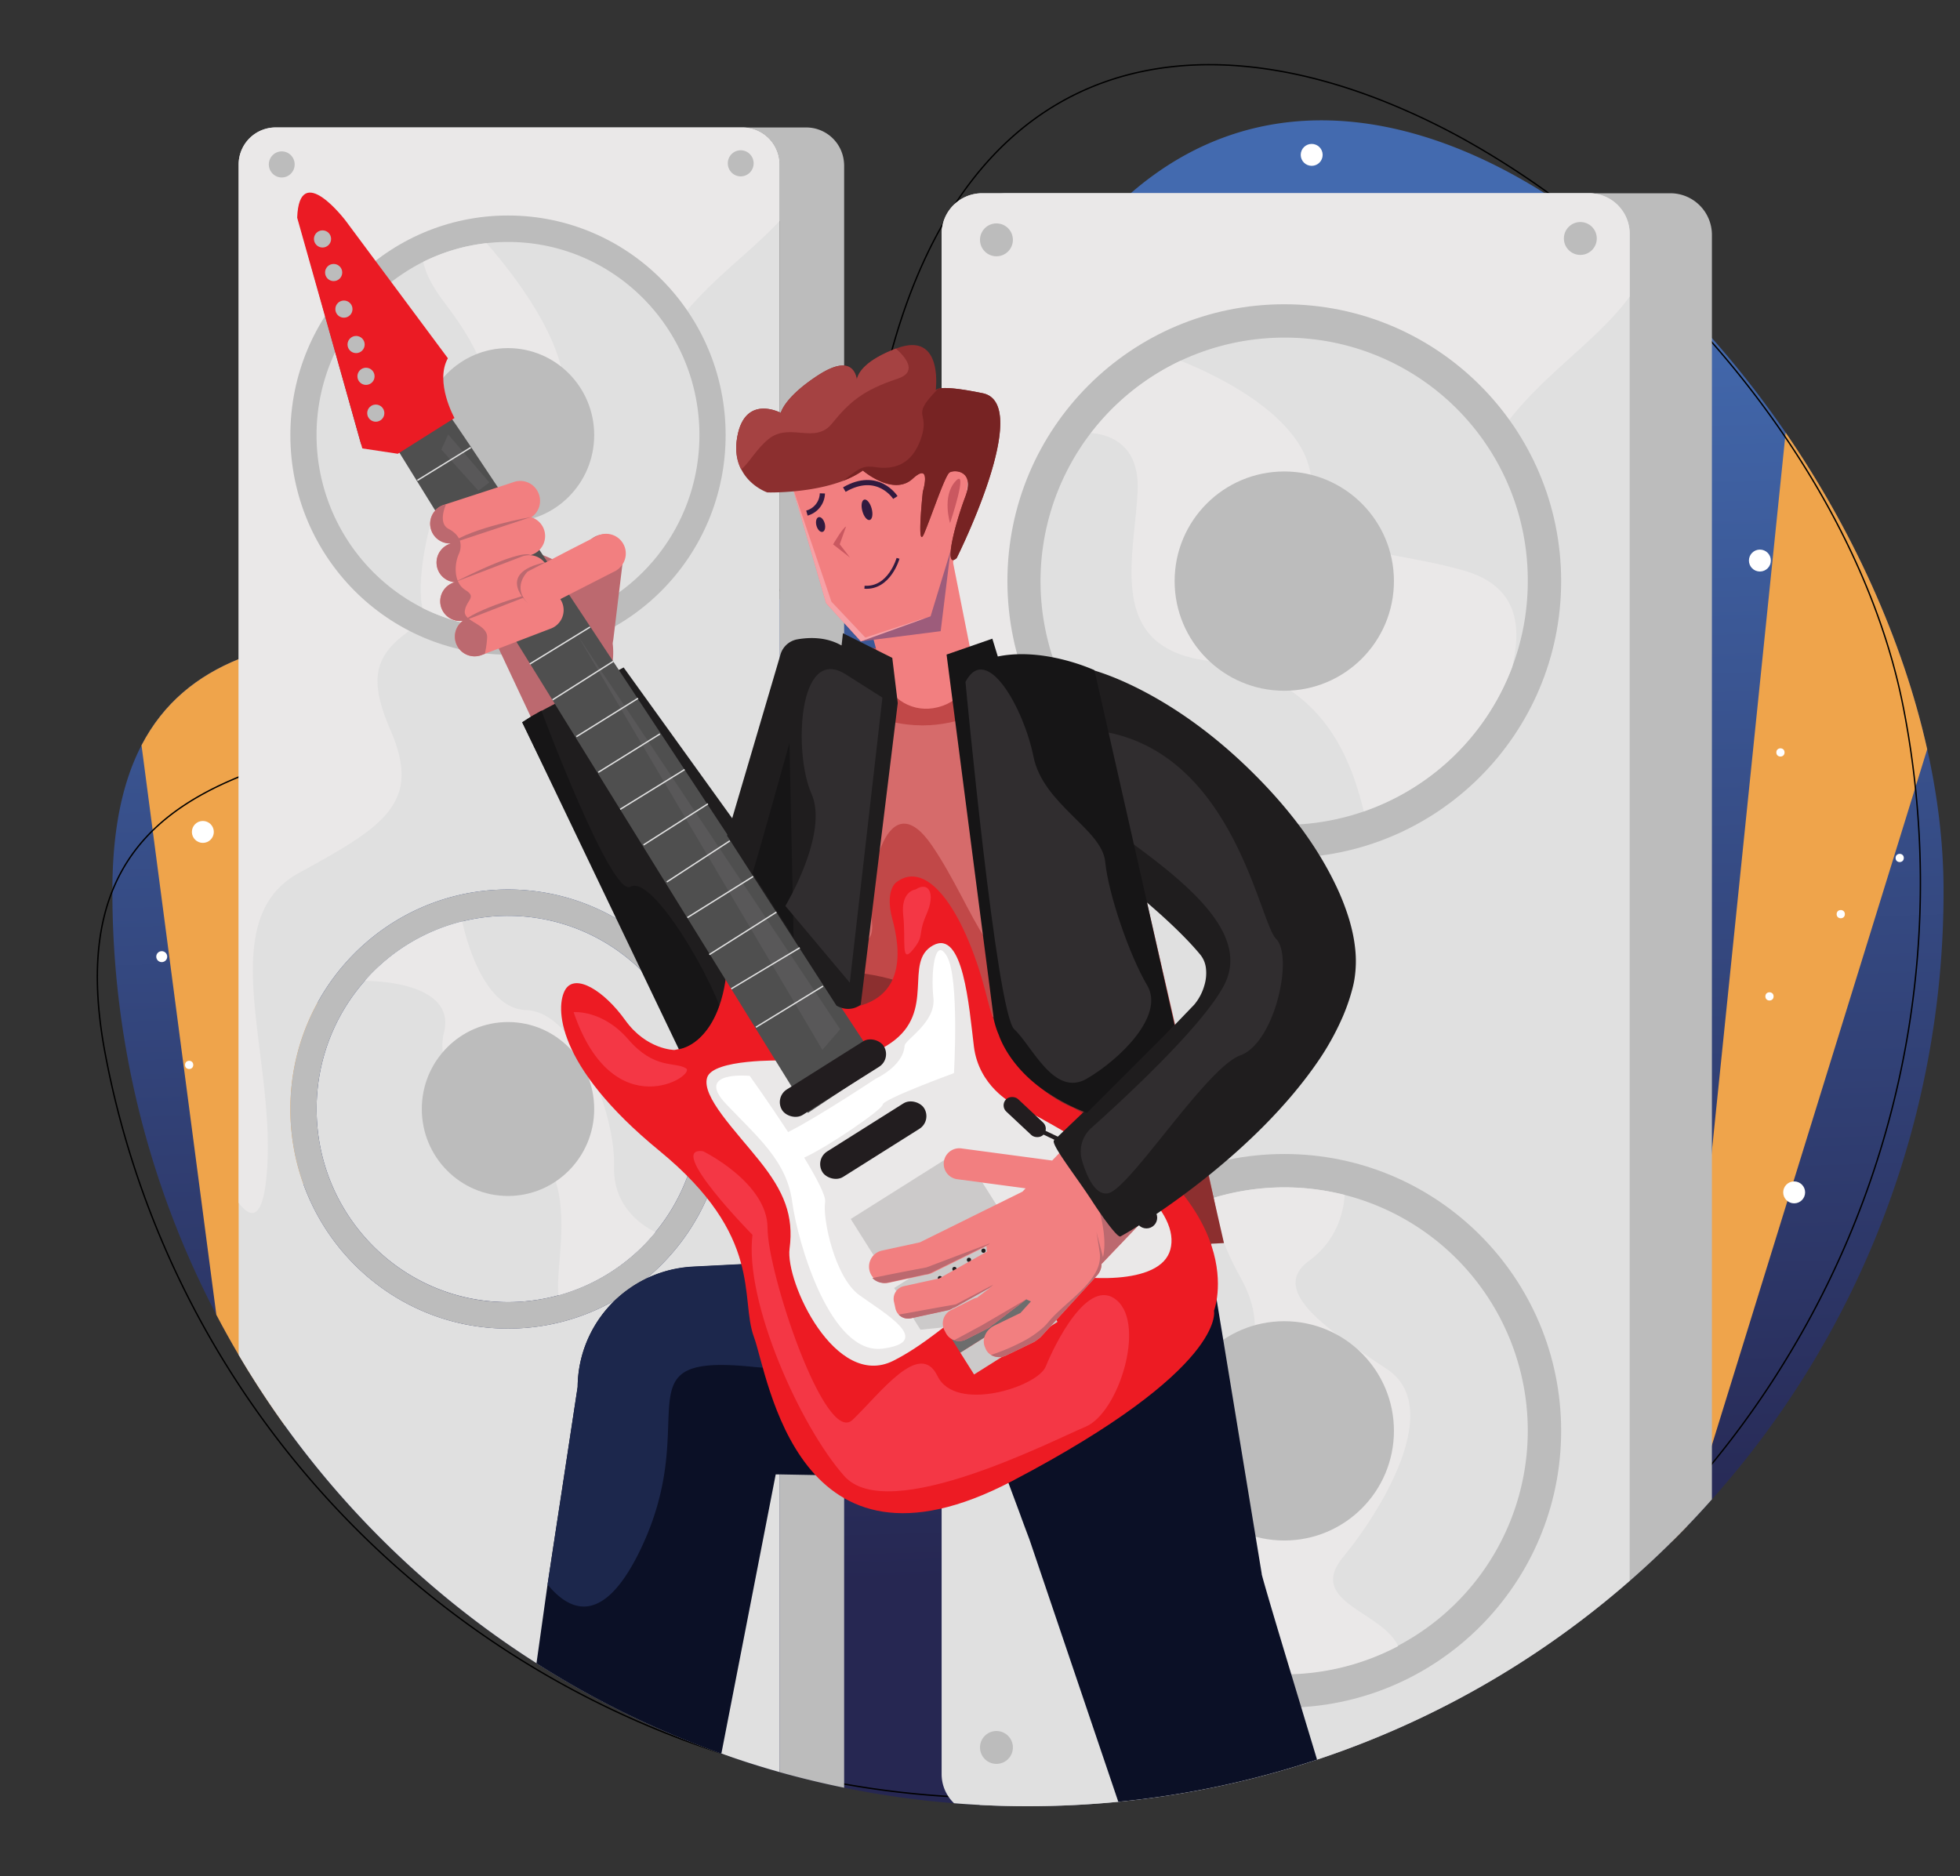 <svg xmlns="http://www.w3.org/2000/svg" xmlns:xlink="http://www.w3.org/1999/xlink" viewBox="0 0 1430 1369"><rect x="0" y="0" width="1430" height="1369" fill="#333333" stroke="none"/><defs><linearGradient id="Degradado_sin_nombre_95" x1="724.95" y1="-244.73" x2="769.78" y2="1359.52" gradientUnits="userSpaceOnUse"><stop offset="0.29" stop-color="#436aaf"/><stop offset="0.87" stop-color="#262752"/></linearGradient></defs><title>Mesa de trabajo 13</title><g id="Capa_3" data-name="Capa 3"><path d="M1418,649.85A665.48,665.48,0,0,1,1249,1094q-9,10.11-18.39,19.83-5.38,5.58-10.9,11-14.91,14.75-30.71,28.53a664.66,664.66,0,0,1-373.14,161.29q-32.49,3.18-65.86,3.21-17.67,0-35.1-.91-9.46-.48-18.84-1.24a666.66,666.66,0,0,1-80.18-11.32Q592,1299.52,568.72,1293q-21.51-6-42.41-13.48A669.32,669.32,0,0,1,207.64,1039.9q-10.45-14.52-20.16-29.63-6.89-10.71-13.36-21.7-8.51-14.42-16.29-29.3A665,665,0,0,1,82,649.85c0-45.33,7.62-79.81,21.25-106.06,16.11-31,40.62-50.55,70.87-62.88q6.51-2.66,13.36-4.87c19.89-6.47,41.88-10.37,65.3-12.77,14.77-1.51,30.11-2.42,45.86-3q14.73-.52,29.89-.74,9.36-.15,18.86-.24l9.86-.09h0l13.84-.12c12.23-.12,24.56-.27,36.9-.56,3.6-.08,7.2-.17,10.8-.29q6.13-.18,12.25-.42,6.45-.27,12.88-.6l4.68-.26h.17c41.33-2.41,82.14-7.68,119.94-19.81a287.77,287.77,0,0,0,29.86-11.38c1-.45,2-.92,3.06-1.4q7.23-3.33,14.24-7.13a228.83,228.83,0,0,0,56-42.29c2.7-2.79,5.35-5.66,7.94-8.64h0q3-3.45,5.94-7.07c.42-.51.83-1,1.25-1.55,1.09-1.38,2.18-2.78,3.25-4.2q3.54-4.65,6.91-9.58c1.06-1.53,2.1-3.06,3.12-4.63h0q1.89-2.88,3.72-5.85a295.58,295.58,0,0,0,21.22-41.55c.36-.85.71-1.7,1.06-2.56,27.57-67.38,61.21-115.82,98.66-148.29,89.36-77.49,200.37-64.09,302.09,0a513,513,0,0,1,62,46.17,632.7,632.7,0,0,1,60,59.52,712.15,712.15,0,0,1,53.79,69c48.4,70.51,85.37,150.81,103.28,231C1413.82,581.36,1418,616,1418,649.85Z" fill="url(#Degradado_sin_nombre_95)"/><path d="M1406.07,546.68l-175.46,567.11q-5.38,5.58-10.9,11l83.08-809.14C1351.19,386.19,1388.16,466.49,1406.07,546.68Z" fill="#efa44b"/><path d="M252.78,463.27,207.64,1039.9q-10.45-14.52-20.16-29.63-6.89-10.71-13.36-21.7-8.51-14.42-16.29-29.3L103.25,543.79c16.11-31,40.62-50.55,70.87-62.88q6.51-2.66,13.36-4.87C207.37,469.57,229.36,465.67,252.78,463.27Z" fill="#efa44b"/><path d="M1388.93,517.49a665.51,665.51,0,0,1-82,468.06q-6.92,11.63-14.31,23-4.23,6.5-8.62,12.89-11.85,17.3-24.76,33.82a664.6,664.6,0,0,1-335.91,228.94q-31.3,9.27-64.06,15.6-17.35,3.35-34.64,5.75-9.39,1.32-18.74,2.34a665.71,665.71,0,0,1-80.87,4.05q-24.39-.26-48.47-2.3-22.26-1.86-44.19-5.22a669.12,669.12,0,0,1-358.23-175q-13-12.27-25.4-25.28-8.77-9.21-17.22-18.78-11.07-12.55-21.54-25.69A665.24,665.24,0,0,1,77,770.12c-8.57-44.52-7.6-79.81.82-108.17,10-33.52,30.33-57.32,57.7-75.14q5.89-3.84,12.2-7.31c18.3-10.12,39.16-18.1,61.7-24.89,14.22-4.28,29.11-8.07,44.47-11.61q14.37-3.3,29.21-6.38,9.17-1.9,18.48-3.8l9.66-2h0l13.57-2.74c12-2.43,24.06-4.91,36.13-7.52q5.28-1.14,10.55-2.33,6-1.34,12-2.73,6.28-1.49,12.53-3l4.55-1.15.15,0h0c40.13-10.18,79.21-23.07,114-42.13a286.75,286.75,0,0,0,27.17-16.82c.92-.63,1.83-1.29,2.74-1.95q6.48-4.63,12.64-9.7a228.72,228.72,0,0,0,47-52.11c2.12-3.25,4.18-6.57,6.16-10h0q2.32-4,4.5-8.06l.93-1.76c.81-1.56,1.62-3.14,2.4-4.74q2.6-5.24,5-10.71c.75-1.71,1.49-3.41,2.19-5.14h0q1.3-3.18,2.55-6.45A295.19,295.19,0,0,0,641,297c.19-.9.37-1.8.55-2.71,14.34-71.38,38.21-125.31,68.84-164.28C783.45,37,895,29.14,1007,72.84a513.07,513.07,0,0,1,69.59,33.62,635.25,635.25,0,0,1,70.17,47.1,712.9,712.9,0,0,1,65.86,57.58c60.86,60.08,112.35,131.94,145.1,207.3C1371.88,451,1382.54,484.27,1388.93,517.49Z" fill="none" stroke="#000" stroke-miterlimit="10"/><path d="M615.88,120.66V1304.38Q592,1299.52,568.72,1293V120a27,27,0,0,0-27-27h46.47a27.65,27.65,0,0,1,27.52,25A26.43,26.43,0,0,1,615.88,120.66Z" fill="#bcbcbc"/><path d="M510.29,809.17A141.08,141.08,0,0,1,478.21,899a138.72,138.72,0,0,1-107.58,51.05C293.5,950.08,231,887,231,809.17a141.08,141.08,0,0,1,35.59-94,138.56,138.56,0,0,1,104.06-46.94C447.76,668.27,510.29,731.35,510.29,809.17Z" fill="#e0e0e0"/><path d="M541.76,93H201.07a27,27,0,0,0-26.95,27V988.57q6.48,11,13.36,21.7a669.44,669.44,0,0,0,338.83,269.21q20.9,7.43,42.41,13.48V120A27,27,0,0,0,541.76,93ZM370.63,969.38c-87.69,0-158.78-71.73-158.78-160.21S282.94,649,370.63,649s158.79,71.72,158.79,160.2S458.33,969.38,370.63,969.38Z" fill="#e0e0e0"/><path d="M370.63,649c-87.69,0-158.78,71.72-158.78,160.2s71.09,160.21,158.78,160.21,158.79-71.73,158.79-160.21S458.33,649,370.63,649Zm0,301.11C293.5,950.08,231,887,231,809.17a141.08,141.08,0,0,1,35.59-94,138.56,138.56,0,0,1,104.06-46.94c77.13,0,139.66,63.08,139.66,140.9A141.08,141.08,0,0,1,478.21,899a138.72,138.72,0,0,1-107.58,51.05Z" fill="#bcbcbc"/><path d="M1249,171.36V1094a665.56,665.56,0,0,1-433.14,220.68q-32.49,3.18-65.86,3.21-17.67,0-35.1-.91a30.27,30.27,0,0,1-10.9-23.3V171.36A30.36,30.36,0,0,1,734.36,141h484.28A30.36,30.36,0,0,1,1249,171.36Z" fill="#bcbcbc"/><path d="M1189,170.59v982.76a664.66,664.66,0,0,1-373.14,161.29q-32.49,3.18-65.86,3.21-17.67,0-35.1-.91-9.46-.48-18.84-1.24a29.42,29.42,0,0,1-9.06-21.29V170.59A29.59,29.59,0,0,1,716.59,141h442.82A29.59,29.59,0,0,1,1189,170.59Z" fill="#e0e0e0"/><circle cx="937" cy="1044" r="202" fill="#bcbcbc"/><path d="M1114.66,1044A177.47,177.47,0,1,1,981.07,871.85,177.63,177.63,0,0,1,1114.66,1044Z" fill="#e0e0e0"/><circle cx="727" cy="1275" r="12" fill="#bcbcbc"/><path d="M568.72,120v41.28l-1.2,1.26c-19,20.25-44,38-66.21,63.91-4.28,5-8.45,10.3-12.46,16A198.56,198.56,0,0,0,466,285c-25,64-58,118-122,150-9.51,4.76-18,9.09-25.51,13.2a211.89,211.89,0,0,0-19.84,12.09C272.89,478.42,268.91,495.92,285,533c23,53-5,70-67,104-17.33,9.5-26.37,23.84-30.52,41.41-4.81,20.34-3.06,45,0,71.48C191.24,782.39,197,817.64,195,851c-1.15,19.26-3.92,29-7.52,32.45-3.84,3.74-8.63.41-13.36-5.87V120a27,27,0,0,1,26.95-27H541.76A27,27,0,0,1,568.72,120Z" fill="#eae8e8"/><ellipse cx="370.63" cy="317.45" rx="158.79" ry="160.21" fill="#bcbcbc"/><path d="M510.29,317.45c0,66.62-45.83,122.44-107.41,137.12a139.06,139.06,0,0,1-94.75-11.08A141.53,141.53,0,0,1,308.87,191,137.46,137.46,0,0,1,355,177.42a140,140,0,0,1,15.68-.88C447.76,176.54,510.29,239.63,510.29,317.45Z" fill="#e0e0e0"/><path d="M408.4,302.21c-19.71,48.12-27.67,56.16-10.33,114.06,5.61,18.74,6.37,30.7,4.81,38.3a139.06,139.06,0,0,1-94.75-11.08c-5.8-28.95,10.85-92.29,30.41-117.87,23.82-31.14,22.67-56.13-13.61-103.92-10.2-13.44-14.77-23.35-16.06-30.66A137.46,137.46,0,0,1,355,177.42C372.25,197.09,425,261.79,408.4,302.21Z" fill="#eae8e8"/><ellipse cx="370.63" cy="317.45" rx="62.89" ry="63.45" fill="#bcbcbc"/><path d="M478.21,899a139.63,139.63,0,0,1-70.67,46.07c-2.43-16.43,7.23-53.37-2.11-83.07A57.21,57.21,0,0,0,393,840c-31.71-34.29-66.36-45.79-69.95-72.31A39.88,39.88,0,0,1,324,753c9-38-57.31-37.31-57.31-37.31l-.12-.48a139.25,139.25,0,0,1,70.69-42.89C339.19,681.54,352,736.08,384,737c35,1,65,73,64,114C447.32,879,466.15,893,478.21,899Z" fill="#eae8e8"/><ellipse cx="370.63" cy="809.17" rx="62.89" ry="63.45" fill="#bcbcbc"/><path d="M1189,170.59v45.74c-28.24,39.3-85.8,70-107,122.67-29,72-40,146-161,213S797,624,818,690c17.81,56-96,80.3-131,86.4V170.59A29.59,29.59,0,0,1,716.59,141h442.82A29.59,29.59,0,0,1,1189,170.59Z" fill="#eae8e8"/><circle cx="937" cy="424" r="202" fill="#bcbcbc"/><path d="M1114.66,424A177.75,177.75,0,1,1,937,246.34,177,177,0,0,1,1114.66,424Z" fill="#e0e0e0"/><path d="M1103.22,486.84A178.11,178.11,0,0,1,995,592c-13.84-57.37-42.45-100-115.22-110.11C806.52,471.74,828,406,830,358c1.43-34.2-21-41-34-42.06a178.45,178.45,0,0,1,65.34-52.72c26.86,10.77,92.46,41.65,95.44,87.48C960.5,408.41,1002,398,1067,416,1106.35,426.9,1110.88,455,1103.22,486.84Z" fill="#eae8e8"/><circle cx="937" cy="424" r="80" fill="#bcbcbc"/><path d="M1020.05,1201.09A178.31,178.31,0,0,1,892.26,1216c-32.33-34.15-26-128.24-8.26-168,21-47,46-71,21-116-17.22-31-19.26-49.66-18.85-58.27a178.81,178.81,0,0,1,94.92-1.88c-.71,11.36-5,32.71-26.07,48.15-30,22,15,51,57,79s-4,103-32,137C952.77,1169.06,1008.75,1175.65,1020.05,1201.09Z" fill="#eae8e8"/><circle cx="937" cy="1044" r="80" fill="#bcbcbc"/><circle cx="727" cy="175" r="12" fill="#bcbcbc"/><circle cx="1153" cy="174" r="12" fill="#bcbcbc"/><ellipse cx="205.56" cy="119.97" rx="9.43" ry="9.52" fill="#bcbcbc"/><ellipse cx="540.42" cy="119.17" rx="9.43" ry="9.52" fill="#bcbcbc"/></g><g id="Capa_5" data-name="Capa 5"><path d="M359.67,386.22h5.1a74.36,74.36,0,0,1,74.36,74.36V472a52.76,52.76,0,0,1-52.76,52.76h-26.7a0,0,0,0,1,0,0V386.22a0,0,0,0,1,0,0Z" transform="translate(-155.7 212.89) rotate(-25.15)" fill="#bc696f"/><polygon points="388.03 522.39 455 487 586 669 590 478 665 524 605 818 513 798 381 527 388.03 522.39" fill="#1f1d1e"/><path d="M445.15,390.58a14.55,14.55,0,0,1,9.45,11.68,15.65,15.65,0,0,1,.18,3.08,1.93,1.93,0,0,0,0,.24,12.26,12.26,0,0,1-.1,1.35l-.18,1.51h0l0,.19-1.37,11.23-4.5,37.2-1.12,9.24a17.41,17.41,0,0,1-2.23,6.64l-.26.43c-.21.33-.41.64-.64.95a15.74,15.74,0,0,1-8.84,6.18,13.79,13.79,0,0,1-4.63.4,10.6,10.6,0,0,1-2-.34,10.92,10.92,0,0,1-1.19-.33,14.23,14.23,0,0,1-8.75-8.92,16.36,16.36,0,0,1-.78-7.43l1.1-9.1.9-7.38,2.26-18.67,1.84-15.12.41-3.41.69-5.71a17.82,17.82,0,0,1,2.27-6.72,15.39,15.39,0,0,1,14.32-7.87A13.81,13.81,0,0,1,445.15,390.58Z" fill="#bc696f"/><path d="M960.9,1283.88a664.62,664.62,0,0,1-145,30.76L751,1123l-.21-.57-5.94-15.94,0-.06-9.09-24.4-1.22-3.27-30.52-82-4.09-11-.4-1.07-2.45-6.56-.25-.68-4.22-11.32-.05-.15-.21-.56L690,959.24l-1-2.69-.77-2-.42-1.13-.82-2.2-5.48-14.73-1-2.62-1.68-4.51-.11-.29,0-.07-.73-2,3.89-.15,1.21-.05,1.08,0,2.82-.11,7.87-.31,2-.08,1.06,0L704,926l20.45-.79,2.82-.11,15-.59,7-.27,3-.12,22.8-.89,1.28-.05,1.64-.07,23.86-.93,1.8-.07h.16l4.11-.17,23.17-.9,17.86-.7.72,0L882.83,919l2.32,14.07v0l2.52,15.33,4.79,29.11,23.63,143.69,4.49,27.28s-.09,0-.08,0c1.94,7.66,10.46,36.26,21.55,73,2.32,7.69,4.75,15.75,7.26,24C953.05,1258,957,1270.86,960.9,1283.88Z" fill="#0b1026"/><path d="M861.23,1069.2l-.15.1a65.76,65.76,0,0,1-42.45,11l-55.78-1h0l-21.1-.39-3.74-.07-3.48-.06-30.52-.55-17-.31-24.81-.45-46.31-.84-21-.38h0l-26.2-.48-2.74,0-39.67,203.78a665.36,665.36,0,0,1-134.87-65.92l8.06-57.44,5.52-36.29,5-32.72,2.67-17.56,8.77-57.64A88.39,88.39,0,0,1,443,954.72q2.72-3.15,5.72-6c.46-.45.93-.89,1.4-1.32l1.17-1c1.29-1.15,2.62-2.26,4-3.33l.07-.06,1.37-1.05,1.41-1c1-.71,1.95-1.39,2.95-2.05.61-.41,1.22-.81,1.85-1.2s1.16-.72,1.75-1.07c.39-.24.79-.47,1.19-.7s.76-.44,1.15-.65c1.54-.86,3.11-1.68,4.71-2.44l.07,0c.55-.27,1.11-.53,1.67-.78a5.05,5.05,0,0,1,.53-.24l1.22-.53q.38-.18.78-.33c.55-.23,1.1-.46,1.65-.67s1.34-.52,2-.77h0c.61-.22,1.22-.44,1.83-.64a4.27,4.27,0,0,1,.54-.18c.5-.18,1-.34,1.51-.49s1.14-.36,1.72-.53l1.87-.52.32-.09,1.93-.48.23-.05c.69-.17,1.38-.32,2.07-.47l.12,0c.59-.13,1.18-.24,1.78-.35,2.4-.46,4.83-.81,7.31-1.07.77-.08,1.54-.15,2.32-.21l2.34-.15,35.28-1.8,27.87-1.42,7.62-.39,17.77-.91,18.51-.94,3.26-.17,20.22-1,2.17-.11L663,916.1l7-.35h0l2.47-.13,12.36-.63.41,0,1.84-.1,5.28-.27h0L704,914l.32,0h0l5.26-.27,1.12-.06,5.51-.28,2.73-.14,1.12-.06h.06l6.65-.34,11.11-.57h.22l15.37-.78,2.16-.11.61,0,3.61-.18,13.75-.71h0l12.37-.63,15.62-.8,1,0,3.17-.16,11.32-.58,5.69-.29,26.31-1.34,5.63-.29,27.79-1.42.79,0,.12,1.87.05.72v.15h0l1.69,25.47v0l1.37,20.7h0l1.77,26.73,1.74,26.37A66.14,66.14,0,0,1,861.23,1069.2Z" fill="#0b1026"/><path d="M549.74,997.33c-101.2-10.39-34.62,37.43-83.89,136.2-26,52-49.69,42.89-66.35,22.59l5.52-36.29,5-32.72,2.67-17.56,8.77-57.64a88.66,88.66,0,0,1,84.13-87.78l88.54-4.52,78.28-4,12.36-.63,42-2.15,29.47-1.5,92.82-4.74c.06.09.1.18.15.27C873.08,953.65,650.93,1007.73,549.74,997.33Z" fill="#1c274c"/><path d="M891,905c-1.2,4.33-120.26,5.57-202,9-39.3,1.66-77.08,4.47-77.08,4.47l-18.14-65.19L562.4,738.49l-2.77-10L529,618.44l38.18-118.89,2.84-8.84a31.52,31.52,0,0,1,3-6.67,29.88,29.88,0,0,1,25.51-14.61l155,13.82,3.5.31L762,484l3.89,97.34L817,573.57l2.33,10c1.2,5.14,2.83,12.12,4.79,20.55,2.56,10.93,5.67,24.32,9.16,39.34q1.69,7.29,3.5,15.07c3.14,13.5,6.49,28,9.94,43,.13.58.27,1.17.41,1.75.26,1.15.53,2.31.8,3.47q2.1,9.17,4.26,18.51c.82,3.6,1.66,7.21,2.48,10.82.89,3.84,1.77,7.7,2.66,11.55q1.1,4.83,2.21,9.66c9,39.27,16.82,74.27,22.41,100.34C888,885.67,891.44,903.42,891,905Z" fill="#c14848"/><polygon points="578.93 358.04 579.33 359.42 602.73 440.06 628.12 467.99 651.55 461.92 691.76 451.5 689.95 333.82 623.13 323.61 578.93 358.04" fill="#f27f80"/><ellipse cx="632.56" cy="371.96" rx="3.52" ry="7.7" transform="translate(-75.16 178) rotate(-15.13)" fill="#311a3f"/><ellipse cx="598.7" cy="382.71" rx="3.13" ry="5.55" transform="translate(-79.14 169.53) rotate(-15.13)" fill="#311a3f"/><path d="M617.27,384.2c-2.27.61-9.45,13-9.45,13l12.33,9.62-7.48-9.69Z" fill="#ca5860"/><path d="M653.25,363s-12.7-20-37.24-5.78" fill="none" stroke="#311a3f" stroke-miterlimit="10" stroke-width="3.78"/><path d="M588.71,374.37A15.34,15.34,0,0,0,600,360" fill="none" stroke="#311a3f" stroke-miterlimit="10" stroke-width="3.78"/><path d="M655.19,407.38s-6.22,22.3-24.46,21.09" fill="none" stroke="#311a3f" stroke-miterlimit="10" stroke-width="2.19"/><path d="M690.94,388.29l17.93,90.25c3.3,16.6-7.2,33-23.93,37.3l-.91.23c-17.26,4.47-34.82-5.51-39.38-22.37l-8.18-30.27Z" fill="#f27f80"/><path d="M694.25,414s25.07-89.8,1.67-72.56-17.37,50.86-17.37,50.86Z" fill="#f27f80"/><path d="M693.16,381.68s13.91-41.51,3.91-30.5S693.16,381.68,693.16,381.68Z" fill="#ca5860"/><polygon points="579.33 359.42 602.73 440.06 628.12 467.99 651.55 461.92 674.92 450.84 631.37 465.21 606.61 439 579.15 358.09 579.33 359.42" fill="#f7a1a6"/><path d="M613,920,555,719s56-27,126,7,118,21,122-23,31.84-50.13,31.84-50.13L893,907Z" fill="#8c2f2f"/><polygon points="693.49 402.04 678.95 449.68 628.11 467.96 686.31 460.53 693.49 402.04" fill="#9d5c7b"/><path d="M559.82,359.29s3.91.12,10.06-.16c2.88-.13,6.26-.34,10-.7,10.49-1,23.56-3.14,35.23-7.6a65.81,65.81,0,0,0,14.47-7.51s22.08,19,36.29,6,7.44,9.47,7.44,9.47-4.68,43.79.94,30.51,15.21-42.35,18.55-44.55,18.8-1.76,11.55,17.54c-8,21.24-16.07,53.62-6.35,44.9,0,0,56.38-112.57,19-120.27-21.69-4.46-29.8-4.19-32.76-3.17a2.68,2.68,0,0,0-1.53,1c.68-6.12,3.36-42.84-28.92-30.42l-.12,0c-21.57,8.35-27.3,17-28.48,22.47-1.26-7.25-6.7-17.26-29-2.54-24.22,15.95-26.5,27-26.5,27s-26-14-31.72,17.29c-1.85,10.09-.21,17.9,2.84,23.84C547.1,355,559.82,359.29,559.82,359.29Z" fill="#8c2f2f"/><path d="M615.06,350.83a65.81,65.81,0,0,0,14.47-7.51s22.08,19,36.29,6,7.44,9.47,7.44,9.47-4.68,43.79.94,30.51,15.21-42.35,18.55-44.55,18.8-1.76,11.55,17.54c-8,21.24-16.07,53.62-6.35,44.9,0,0,56.38-112.57,19-120.27-21.69-4.46-29.8-4.19-32.76-3.17-.49.62-1,1.25-1.62,1.87-18.42,19.31-3.69,14.4-10.74,34.61s-21.2,22.34-33.12,20.61C629,339.46,626.61,342,615.06,350.83Z" fill="#772323"/><path d="M540.7,342.51c5.42-4.08,11.08-14.89,19.89-22.05,15.61-12.67,33.82,4.08,46.39-11.38s22.32-24.29,47.88-32.74c13.85-4.58,7.55-14.15-1.14-22l-.12,0c-21.57,8.35-27.3,17-28.48,22.47-1.26-7.25-6.7-17.26-29-2.54-24.22,15.95-26.5,27-26.5,27s-26-14-31.72,17.29C536,328.76,537.65,336.57,540.7,342.51Z" fill="#a54242"/><path d="M530,708.91s-2.63,51.59-37.93,57.2c0,0-20.4-.09-35.91-21.76S419.74,710,412.49,722s-7.93,54.92,68.6,117.66,58.45,107.43,69,135.92S581.31,1163,738.4,1080.65,885.72,956.38,885.72,956.38s29.74-76.08-102.55-148.06c0,0-47.33-16.41-62.66-78.88s-43.34-104-66.83-85.5c0,0-8.18,6.08-2.63,26.63s11.5,59.33-32.93,65.13Z" fill="#ed1b23"/><path d="M570.91,773.78s-50.76-1.31-55,12.48S536.6,825,554.26,847.15s25,39.71,21.8,63.94,33.39,102.87,75.6,81.82,83.49-73,110.22-65.76,84.8,11.29,92-15.44S823,848,738.54,805c0,0-24.43-12.35-28-41.53s-7.78-85.72-29.8-73.69,2.67,48.25-30.91,71.27S570.91,773.78,570.91,773.78Z" fill="#eae8e8"/><path d="M330.33,304l-1.33.83c1.33-.83,312.58,472.53,312.58,472.53L589.46,812,290.61,329l-27.22-5L217.67,160.42s26.13-20.16,34,10l73.65,90.45S316.14,281.46,330.33,304Z" fill="#4f4f4f"/><path d="M290.24,331.08,331.59,305s-14.58-26.13-4.82-43.61L252.22,161.09s-33.87-44.76-35.4-2.24l47.53,168.33Z" fill="#eb1b24"/><rect x="563.88" y="775.71" width="87.62" height="21.91" rx="10.95" transform="translate(-325.83 445.12) rotate(-32.22)" fill="#221d1f"/><rect x="593.32" y="820.96" width="87.62" height="21.91" rx="10.95" transform="translate(-345.43 467.78) rotate(-32.22)" fill="#221d1f"/><rect x="626.26" y="860.27" width="95.45" height="48.51" transform="translate(-367.8 495.53) rotate(-32.22)" fill="#cccaca"/><rect x="689.27" y="947.6" width="71.98" height="21.91" transform="translate(-399.37 534.26) rotate(-32.22)" fill="#6d6d6d"/><rect x="700.12" y="966.37" width="71.98" height="18.78" transform="translate(-406.88 542.7) rotate(-32.22)" fill="#cccaca"/><path d="M689.08,968.41l-17.51,1.78-19.19-30.44,86.71-54.64,18.35,29.12-8.37,16S688.84,968,689.08,968.41Z" fill="#cccaca"/><circle cx="775" cy="864.32" r="7.82" fill="#221d1f"/><circle cx="836.46" cy="888.48" r="7.82" fill="#221d1f"/><rect x="741.36" y="796.22" width="12.52" height="37.55" rx="6.26" transform="translate(-358.3 804.65) rotate(-46.93)" fill="#221d1f"/><rect x="798.94" y="839.96" width="12.52" height="12.52" rx="6.26" transform="translate(-327.17 559.59) rotate(-32.22)" fill="#221d1f"/><rect x="775.31" y="803.04" width="3.13" height="61.02" transform="translate(-309.76 1176.42) rotate(-64.53)" fill="#221d1f"/><circle cx="274.17" cy="301.44" r="6.26" fill="#bcbcbc"/><circle cx="267.03" cy="274.57" r="6.26" fill="#bcbcbc"/><circle cx="259.81" cy="251.38" r="6.26" fill="#bcbcbc"/><circle cx="250.92" cy="225.54" r="6.26" fill="#bcbcbc"/><circle cx="243.43" cy="198.84" r="6.26" fill="#bcbcbc"/><circle cx="235.31" cy="174.34" r="6.26" fill="#bcbcbc"/><circle cx="675.18" cy="939.25" r="1.56" fill="#221d1f"/><circle cx="685.77" cy="932.57" r="1.56" fill="#221d1f"/><circle cx="696.36" cy="925.9" r="1.56" fill="#221d1f"/><circle cx="706.95" cy="919.23" r="1.56" fill="#221d1f"/><circle cx="717.54" cy="912.55" r="1.56" fill="#221d1f"/><circle cx="728.13" cy="905.88" r="1.56" fill="#221d1f"/><circle cx="683.52" cy="952.48" r="1.56" fill="#221d1f"/><circle cx="694.11" cy="945.81" r="1.56" fill="#221d1f"/><circle cx="704.7" cy="939.14" r="1.56" fill="#221d1f"/><circle cx="715.29" cy="932.46" r="1.56" fill="#221d1f"/><circle cx="725.88" cy="925.79" r="1.56" fill="#221d1f"/><circle cx="736.47" cy="919.12" r="1.56" fill="#221d1f"/><circle cx="709.13" cy="969.64" r="1.56" fill="#221d1f"/><circle cx="719.72" cy="962.97" r="1.56" fill="#221d1f"/><circle cx="730.31" cy="956.29" r="1.56" fill="#221d1f"/><circle cx="740.9" cy="949.62" r="1.56" fill="#221d1f"/><path d="M835.86,881.47l-48.12-46a6.69,6.69,0,0,0-5.72-1.77,6.56,6.56,0,0,0-3.78,2l-10.58,11.07-66.29-8.85a11.33,11.33,0,1,0-3,22.47l49.9,6.67-2.3,2.41-74.86,37h-.05l-27.57,6a12,12,0,0,0-9.18,14.28,12,12,0,0,0,14.28,9.17L675.83,930a11.86,11.86,0,0,0,4.26-1.2l39.7-19.6a28.64,28.64,0,0,0,.29,4l-34.39,19.31a4.34,4.34,0,0,0-.46.28l-25.75,5.62a9.49,9.49,0,0,0-7.27,11.3l1.06,4.88a9.49,9.49,0,0,0,11.32,7.27l27.08-5.9a9.41,9.41,0,0,0,3.47-1.54,11,11,0,0,0,2.31-1l24.22-13.6,1.59-.89-10.41,7.91a11.24,11.24,0,0,0-3,1l-16,8.06a10.92,10.92,0,0,0-4.82,14.68l1,1.93a11,11,0,0,0,4.84,4.83,10.83,10.83,0,0,0,1.22.51l.23.09a10.91,10.91,0,0,0,8.39-.62l15.95-8.06a10.91,10.91,0,0,0,3.26-2.52,12,12,0,0,0,1.68-1.08l21.58-16.41,1.62-1.23a29.77,29.77,0,0,0,3.37,1.52L744.49,958l-19.15,9.28c-6.1,3-9.14,9.88-6.78,15.49l.54,1.32a9.74,9.74,0,0,0,2.12,3.12,9.28,9.28,0,0,0,1.82,1.42,11.85,11.85,0,0,0,11.37.24l19.35-9.37a14.43,14.43,0,0,0,3.29-2.2,12.89,12.89,0,0,0,2.77-2.31l40.52-44.3a12.32,12.32,0,0,0,3.34-8.43h0l1-1,.87-.91,1.41-1.47L836,888.4A4.92,4.92,0,0,0,835.86,881.47Z" fill="#f27f80"/><path d="M721.85,907.33l-.13.4-42.63,21a11.86,11.86,0,0,1-4.26,1.2l-27.24,5.93a12,12,0,0,1-11.12-3.33c5.93-1.31,19.48-4,29.06-5.82l10.48-2,8.08-3.06Z" fill="#bc696f"/><path d="M724.73,937.32l-3.06,2.53-24.22,13.6a11,11,0,0,1-2.31,1,9.41,9.41,0,0,1-3.47,1.54l-27.08,5.9a9.51,9.51,0,0,1-8.9-2.71l30.44-5.49,11.26-2,.52-.28Z" fill="#bc696f"/><path d="M748.63,948.06l-1.44,1.23L725.61,965.7a12,12,0,0,1-1.68,1.08,10.91,10.91,0,0,1-3.26,2.52l-15.95,8.06a10.91,10.91,0,0,1-8.39.62l-.23-.09L714.47,968l1.53-.82L726.57,961Z" fill="#bc696f"/><path d="M835.86,881.47l-48.12-46a6.69,6.69,0,0,0-5.72-1.77c2,3.63,29.31,55.07,22.72,83.59l-4.84-18.68c.49,2.62,1.25,7.2,2.42,15.17a21.27,21.27,0,0,1,.21,3.71,22.94,22.94,0,0,1-1.64,7.66C795,940,775.11,952.11,764.71,964.79a36.7,36.7,0,0,1-3.39,3.6,71.38,71.38,0,0,1-14.91,10.32A151.39,151.39,0,0,1,723,988.62a11.85,11.85,0,0,0,11.37.24l19.35-9.37a14.43,14.43,0,0,0,3.29-2.2,12.89,12.89,0,0,0,2.77-2.31l40.52-44.3a12.32,12.32,0,0,0,3.34-8.43h0l1.85-1.93,1.41-1.47L836,888.4A4.92,4.92,0,0,0,835.86,881.47Z" fill="#bc696f"/><path d="M988.25,714.06c-.3,2-.69,3.9-1.17,5.84a142.52,142.52,0,0,1-7.14,21.27,194.06,194.06,0,0,1-20.35,36.09c-22.22,31.59-51.31,59.07-77.63,80.29-14.27,11.51-27.73,21.16-38.84,28.63-11.85,8-21,13.45-25.69,16a.18.18,0,0,1-.1,0c-1.19.31-4.77-3.62-9.38-9.76l-1.29-1.73L805.39,889l-1-1.47c-2.56-3.62-5.31-7.67-8.05-11.91C784.42,857.37,766.5,834.82,769,832l88.34-84.45,13.91-14.46A37.79,37.79,0,0,0,878.69,719a30.79,30.79,0,0,0,1.1-12.92,19,19,0,0,0-4-9.44c-7.71-9.38-20.51-22.36-39-38.16q-6.13-5.26-13.13-10.94c-12.76-10.34-27.66-21.67-44.82-33.8-14.11-10-45.1-25.2-59.18-35.25a90.56,90.56,0,0,0-8.93-5.37c-18.24-9.91-43.94-21-14-35.28,1.73-.83,5.09-5.71,4.45-7.82-1.67-5.47,5.64-6.86,5.71-12.79a29.72,29.72,0,0,1,1.14-8.21c.13-.44.27-.88.43-1.3a18.93,18.93,0,0,1,1.78-3.61c4.88-7.68,17.27-13.42,25.83-16.48a69,69,0,0,1,7.85-2.27,78.37,78.37,0,0,1,12.47-1.78l.66,0a105.89,105.89,0,0,1,23.11,1.32,136.1,136.1,0,0,1,14.68,3.26,169.89,169.89,0,0,1,16.22,5.48c2,.77,3.9,1.56,5.82,2.39,5.08,2.17,10.05,4.54,14.9,7,1.53.79,3.08,1.6,4.6,2.41,29.58,15.83,56.4,36.93,80,60.72,22.87,23,43.44,49.26,57.64,78.58a174.68,174.68,0,0,1,10.55,26.84c1,3.5,1.91,7,2.62,10.61q.78,3.84,1.27,7.73c0,.27.07.55.1.82A84,84,0,0,1,988.25,714.06Z" fill="#1f1d1e"/><path d="M393.3,361a14.57,14.57,0,0,1,.57,2.46,14.38,14.38,0,0,1-6.28,14A14.6,14.6,0,0,1,384.3,379l-.22.08-10.83,3.54-.44.14L359.68,387a.26.26,0,0,0-.12,0l-2.18.71-16,5.21-3.11,1-2.64.87-2.94.95a14.12,14.12,0,0,1-3.8.7,14.38,14.38,0,0,1-8.13-2.09,14.23,14.23,0,0,1-6.21-7.82,14.8,14.8,0,0,1-.57-2.46,14.38,14.38,0,0,1,9.79-15.68l1-.33,12.53-4.09,31.85-10.37,6-2A14.4,14.4,0,0,1,393.3,361Z" fill="#f27f80"/><path d="M396.76,386a14.09,14.09,0,0,1,.81,3.14,14.4,14.4,0,0,1-5.41,13.35,13.35,13.35,0,0,1-2.37,1.49.93.93,0,0,0-.2.1,9.4,9.4,0,0,1-1.13.49l-1.27.49h0l-.17.06-9.54,3.65-31.62,12.1-7.86,3a14.56,14.56,0,0,1-6.22.91h0l-.45,0c-.35,0-.7-.09-1-.16a14.44,14.44,0,0,1-8.62-5.1,14.17,14.17,0,0,1-2.24-3.9,12.81,12.81,0,0,1-.59-1.95c-.09-.4-.16-.8-.22-1.19a14.36,14.36,0,0,1,3.49-11.55A14,14,0,0,1,327.7,397l1.2-.47,6.45-2.48.08,0,6.28-2.39,15.87-6.07,12.85-4.91,2.89-1.12,4.86-1.85a14.91,14.91,0,0,1,3.2-.82,15.47,15.47,0,0,1,3.11-.09,14.67,14.67,0,0,1,3.1.61A14.33,14.33,0,0,1,396.76,386Z" fill="#f27f80"/><path d="M399.52,414.26a14.37,14.37,0,0,1-4.83,16.66,13.69,13.69,0,0,1-3.31,1.85l-.15.07-49,18.75-1.48.56a14.14,14.14,0,0,1-3,.79,14.38,14.38,0,0,1-7.43-27.6l.15-.06,1.3-.5,2.28-.88L381,406a14.22,14.22,0,0,1,6.23-.9h0A14.38,14.38,0,0,1,399.52,414.26Z" fill="#f27f80"/><path d="M410.27,440a14.4,14.4,0,0,1-8.14,18.53l-.16.06-48.25,18.47-2.22.84a14.39,14.39,0,0,1-13.75-25,13.72,13.72,0,0,1,3.31-1.86l.39-.15,50.24-19.22a13.71,13.71,0,0,1,3-.79A14.4,14.4,0,0,1,410.27,440Z" fill="#f27f80"/><path d="M331.76,424.78l50.05-19.09a17.58,17.58,0,0,1,5.21-.57S383.63,398.64,331.76,424.78Z" fill="#bc696f"/><path d="M337.82,453.25l56.81-22.09S351.61,441.87,337.82,453.25Z" fill="#bc696f"/><path d="M328.34,396.82l59.14-19.57S344,384.77,328.34,396.82Z" fill="#bc696f"/><path d="M327.3,385.9c4.14,2.19,6.85,5,8.05,8.16a8.15,8.15,0,0,1,.29.83,14,14,0,0,1-1,9.61c-2.33,5.4-3.17,13.32-.6,19.4a8.75,8.75,0,0,0,.37.83,13.67,13.67,0,0,0,5.15,5.79c8.52,5.23.72,7.24-.43,15.22-.3,2.08.69,3.73,2.31,5.19.24.22.51.44.78.66,4.82,3.81,13.47,6.64,13.18,13.53a65.9,65.9,0,0,1-1.69,11.94l-2.22.84a14.39,14.39,0,0,1-13.75-25,14.38,14.38,0,0,1-7.43-27.6l.15-.06,1.3-.5h0l-.45,0c-.35,0-.7-.09-1-.16a14.44,14.44,0,0,1-8.62-5.1,14.17,14.17,0,0,1-2.24-3.9,12.81,12.81,0,0,1-.59-1.95c-.09-.4-.16-.8-.22-1.19a14.36,14.36,0,0,1,3.49-11.55A14,14,0,0,1,327.7,397l1.2-.47a14.38,14.38,0,0,1-8.13-2.09,14.23,14.23,0,0,1-6.21-7.82,14.8,14.8,0,0,1-.57-2.46,14.38,14.38,0,0,1,9.79-15.68l1-.33.53.16S319.14,381.6,327.3,385.9Z" fill="#bc696f"/><path d="M455,397.32a14,14,0,0,1,1.14,3,14.42,14.42,0,0,1-3.95,13.86A13.87,13.87,0,0,1,450,416a.88.88,0,0,0-.19.12,9.28,9.28,0,0,1-1.07.61l-1.21.62h0l-.16.08-9.1,4.65-30.14,15.4-7.5,3.82a13.64,13.64,0,0,1-3.46,1.23,13.83,13.83,0,0,1-2.62.34h-.47c-.36,0-.7,0-1,0a14.37,14.37,0,0,1-9.12-4.16,14.23,14.23,0,0,1-2.64-3.63,12.28,12.28,0,0,1-.79-1.88,11.89,11.89,0,0,1-.35-1.16,14.36,14.36,0,0,1,2.23-11.85,14,14,0,0,1,5.17-4.46l1.15-.59,6.15-3.16.07,0,6-3.05L416,401.09l12.25-6.26,2.76-1.41,4.63-2.37a14.6,14.6,0,0,1,3.09-1.14,13.87,13.87,0,0,1,6.24-.15A14.32,14.32,0,0,1,455,397.32Z" fill="#f27f80"/><path d="M398.32,410.16,385,417s-12.32,11.62.84,23.81C385.84,440.81,359.63,418.32,398.32,410.16Z" fill="#bc696f"/><path d="M603,505s-46,105-27,139,64.22,62.18,60.11,28.09S648,570,680,617s45,107,81,83,53-67,38-96-3-100-40-98S684,558,603,505Z" fill="#d66b6b"/><circle cx="1284" cy="409" r="8" fill="#fff"/><circle cx="957" cy="113" r="8" fill="#fff"/><circle cx="1299" cy="549" r="3" fill="#fff"/><circle cx="1386" cy="626" r="3" fill="#fff"/><circle cx="1291" cy="727" r="3" fill="#fff"/><circle cx="1343" cy="667" r="3" fill="#fff"/><circle cx="1309" cy="870" r="8" fill="#fff"/><circle cx="148" cy="607" r="8" fill="#fff"/><circle cx="118" cy="698" r="4" fill="#fff"/><circle cx="138" cy="777" r="3" fill="#fff"/><path d="M614,471l1-9,36,18,4,33L628,733s-7.41,6.5-17.7.75l-79.84-124,39-132.26a15.63,15.63,0,0,1,12.27-11C590.22,465,602.8,464.52,614,471Z" fill="#1f1d1e"/><path d="M811.16,535a23.19,23.19,0,0,0-28.08,25.86c2,13.82,10,30.81,32.37,46.79C865,643,913,681,893,719c-15.76,29.94-73.09,82.84-96.72,103.94a23.1,23.1,0,0,0-6.85,23.75c3.43,11.6,9.56,25.59,18.89,24C824,868,880,779,905,770s39-72,26-85C919,673,901.05,555.45,811.16,535Z" fill="#302d2f"/><path d="M549,637c1.3-2.56,27-95,27-95l3,142Z" fill="#161516"/><path d="M617,492l26.8,17L620,717l-47-56s32-53,19-82S582,470,617,492Z" fill="#302d2f"/><path d="M857,748l-20-89L798.5,489S762,472,728,479l-4-13-33.39,11.59L725.07,743.5A55.49,55.49,0,0,0,728.66,755c1.79,5.24,10.47,26.59,37.87,43.73A137.43,137.43,0,0,0,793,812Z" fill="#161516"/><path d="M395,518.47S446,655,460,647s50.5,50.55,64.75,86.28c0,0-8.18,27.91-29.46,32.31L381,527Z" fill="#161516"/><polygon points="421 463 613 751 600 766 421 463" fill="#595859"/><polygon points="322 328 349 358 357 352 327 317 322 328" fill="#595859"/><line x1="304.5" y1="350.5" x2="343.5" y2="326.5" fill="none" stroke="#e0e0e0" stroke-miterlimit="10"/><line x1="386.5" y1="484.5" x2="430.5" y2="457.5" fill="none" stroke="#e0e0e0" stroke-miterlimit="10"/><line x1="403.11" y1="510.64" x2="447.5" y2="482.5" fill="none" stroke="#e0e0e0" stroke-miterlimit="10"/><line x1="420.5" y1="537.5" x2="465.5" y2="509.5" fill="none" stroke="#e0e0e0" stroke-miterlimit="10"/><line x1="436.5" y1="563.5" x2="481.5" y2="535.5" fill="none" stroke="#e0e0e0" stroke-miterlimit="10"/><line x1="452.5" y1="590.5" x2="499.5" y2="561.5" fill="none" stroke="#e0e0e0" stroke-miterlimit="10"/><line x1="469.5" y1="616.5" x2="516.5" y2="586.5" fill="none" stroke="#e0e0e0" stroke-miterlimit="10"/><line x1="486.5" y1="643.5" x2="532.5" y2="613.5" fill="none" stroke="#e0e0e0" stroke-miterlimit="10"/><line x1="501.5" y1="669.5" x2="549.5" y2="639.5" fill="none" stroke="#e0e0e0" stroke-miterlimit="10"/><line x1="517.5" y1="696.5" x2="566.5" y2="665.5" fill="none" stroke="#e0e0e0" stroke-miterlimit="10"/><line x1="533.5" y1="721.5" x2="583.5" y2="691.5" fill="none" stroke="#e0e0e0" stroke-miterlimit="10"/><line x1="551.5" y1="749.5" x2="600.5" y2="719.5" fill="none" stroke="#e0e0e0" stroke-miterlimit="10"/><path d="M418.5,738.5s21-2,40,20,34,16,42,21S447.5,823.5,418.5,738.5Z" fill="#f43745"/><path d="M668,649s-11,1-9,19-2,36,7,25,3-10,10-26S677,643,668,649Z" fill="#f43745"/><path d="M513,840s47,23,47,56,42,159,62,140,49-59,62-32,73,8,79-7,30.78-66.4,51.89-48.2S816,1031,792,1041s-144,72-176,36-73-127-67-176C549,901,485,836,513,840Z" fill="#f43745"/><path d="M644,806c0-4,52-23,52-23s4-69-5-85-12,12-10,30-20.7,30.54-21,35c-1,15-21,24-21,24s-42.06,28-64,39c-13.91-21.32-28-41-28-41s-40.51-4-17.26,20.51S574,847,578,877s28,112,66,107,1-26-17-39-27-56-25-68c.72-4.31-6.16-17.37-15.28-32.34C605.1,836.23,644,809.25,644,806Z" fill="#fff"/><path d="M704.4,497.55S727,739,740,751s29,50,53,36,57-46,44-68-28.33-66.55-30.66-90.28S761,587,754,552,719.79,468.11,704.4,497.55Z" fill="#302d2f"/></g></svg>